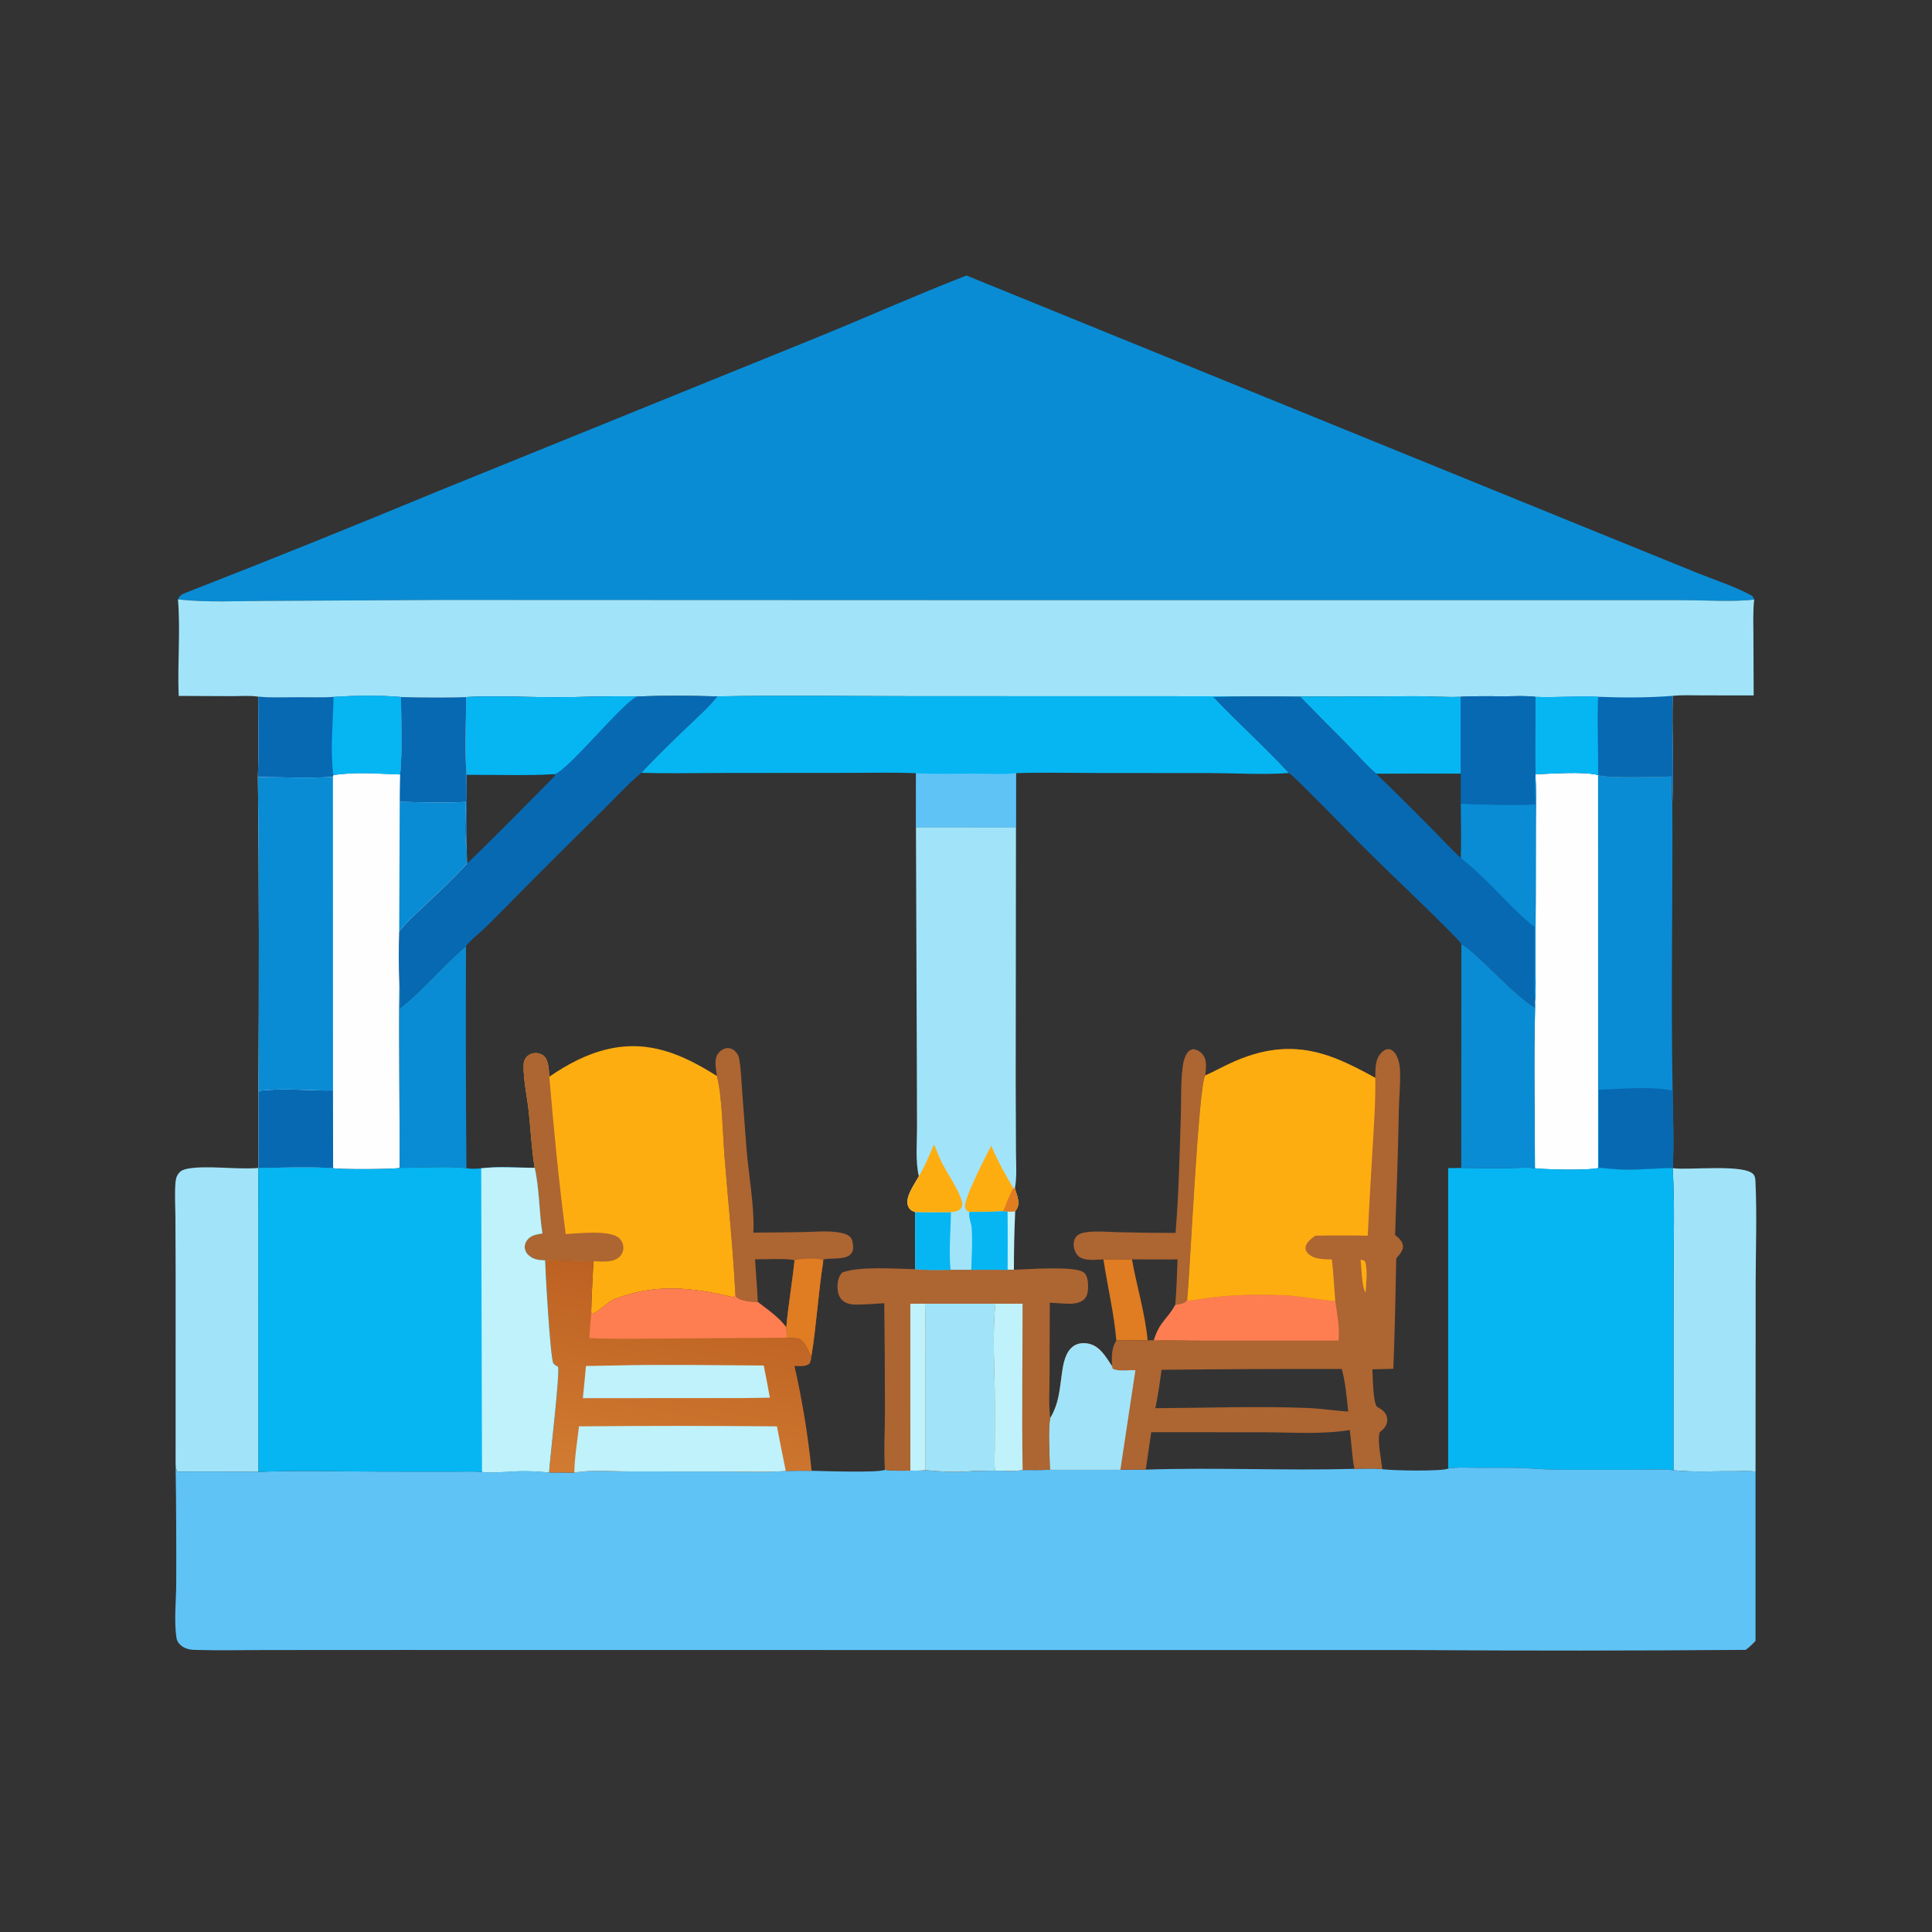 <svg width="1024" height="1024" viewBox="0 0 1024 1024" fill="none" xmlns="http://www.w3.org/2000/svg">
<rect x="0" y="0" width="1024" height="1024" fill="#333333" stroke="none"/>
<path d="M886.554 619.11C886.723 619.137 886.892 619.165 887.062 619.189C895.123 620.338 925.749 616.636 929.648 622.818C930.36 623.947 930.383 625.286 930.442 626.57C931.265 644.265 930.56 662.264 930.538 679.987L930.473 780.009C927.009 779.488 923.165 779.788 919.65 779.763C908.977 779.687 897.577 780.415 886.993 779.255L887.017 675.755C887.038 656.94 887.705 637.89 886.554 619.11Z" fill="#A1E4F9"/>
<path d="M136.97 619.018L136.999 780.114C122.689 779.968 108.379 779.934 94.068 780.012C93.367 779.112 93.3 777.842 93.075 776.734L93.09 674.676L92.978 645.013C92.927 639.075 92.527 632.908 92.988 626.99C93.139 625.045 93.514 623.372 94.762 621.827C95.96 620.344 97.588 619.776 99.4 619.435C109.428 617.546 125.29 619.95 136.273 619.077L136.97 619.018Z" fill="#A1E4F9"/>
<path d="M813.748 410.342C822.905 410.111 838.638 408.708 847.004 410.759C850.429 412.701 880.272 411.802 885.958 411.562C885.945 415.644 885.249 421.192 886.368 425.082C886.655 476.02 885.586 527.077 886.515 577.997C886.627 591.558 887.388 605.606 886.554 619.11C878.412 619.128 870.276 619.981 862.143 619.944C857.246 619.922 852.331 619.371 847.458 618.914L847.03 619.052C842.656 620.433 818.646 619.881 813.544 619.192C813.525 590.866 812.897 562.396 813.635 534.088L813.587 530.65C814.18 524.05 813.79 517.147 813.799 510.516L813.945 476.286L813.99 434.815C813.993 426.695 814.301 418.438 813.748 410.342Z" fill="#098CD4"/>
<path d="M847.42 577.554C859.908 577.164 874.244 575.615 886.515 577.997C886.627 591.558 887.388 605.606 886.554 619.11C878.412 619.128 870.276 619.981 862.143 619.944C857.246 619.922 852.331 619.371 847.458 618.914C847.53 605.127 847.517 591.341 847.42 577.554Z" fill="#0769B2"/>
<path d="M813.748 410.342C822.905 410.111 838.638 408.708 847.004 410.759L847.03 619.052C842.656 620.433 818.646 619.881 813.544 619.192C813.525 590.866 812.897 562.396 813.635 534.088L813.587 530.65C814.18 524.05 813.79 517.147 813.799 510.516L813.945 476.286L813.99 434.815C813.993 426.695 814.301 418.438 813.748 410.342Z" fill="#FEFEFE"/>
<path d="M847.458 618.914C852.331 619.371 857.246 619.922 862.143 619.944C870.276 619.981 878.412 619.128 886.554 619.11C887.705 637.89 887.038 656.94 887.017 675.755L886.993 779.255C880.586 778.494 873.602 779.013 867.139 779.012L825.239 778.989C819.095 778.934 813 778.333 806.866 778.112C799.007 777.829 791.091 777.978 783.226 777.973C778.145 777.97 772.556 777.509 767.564 778.375L767.558 619.122L774.498 619.028C783.063 619.12 791.629 619.138 800.194 619.083C804.5 619.07 809.291 618.623 813.544 619.192C818.646 619.881 842.656 620.433 847.03 619.052L847.458 618.914Z" fill="#06B6F3"/>
<path d="M512.252 146.024L838.197 278.727L898.817 303.358C908.31 307.225 918.935 310.589 927.95 315.404C928.869 315.895 929.197 316.392 929.594 317.325C929.658 317.474 929.708 317.629 929.765 317.781C919.551 319.122 902.306 318.102 891.449 318.091L811.193 318.09L538.94 318.1L234.391 317.986L141.444 318.487C125.982 318.503 109.646 319.43 94.325 317.705C95.306 315.531 96.334 314.974 98.504 314.15C142.943 296.801 187.193 278.986 231.256 260.703L432.774 178.964C459.322 168.146 485.536 156.408 512.252 146.024Z" fill="#098CD4"/>
<path d="M94.325 317.705C109.646 319.43 125.982 318.503 141.444 318.487L234.391 317.986L538.94 318.1L811.193 318.09L891.449 318.091C902.306 318.102 919.551 319.122 929.765 317.781C929.057 323.925 929.326 330.347 929.344 336.53L929.487 368.591L902.018 368.563C896.939 368.567 891.636 368.298 886.59 368.817C886.029 387.528 887.31 406.43 886.368 425.082C885.249 421.192 885.945 415.644 885.958 411.562C880.272 411.802 850.429 412.701 847.004 410.759C838.638 408.708 822.905 410.111 813.748 410.342C814.301 418.438 813.993 426.695 813.99 434.815L813.945 476.286L813.799 510.516C813.79 517.147 814.18 524.05 813.587 530.65L813.635 534.088C802.922 528.193 780.072 502.225 774.547 500.514C774.065 499.469 773.148 498.509 772.348 497.684C755.719 480.534 738.008 464.321 721.13 447.395C712.221 438.46 703.519 429.32 694.518 420.477C690.851 416.875 687.193 412.91 683.184 409.707C669.63 410.739 655.761 409.795 642.165 409.75L578.567 409.693C565.243 409.67 551.83 409.332 538.516 409.779L538.49 438.506L485.476 438.503L485.505 409.826C473.508 409.31 461.389 409.641 449.38 409.636L379.35 409.699C366.219 409.72 353.02 410.008 339.898 409.615C347.872 400.938 356.438 392.793 364.925 384.622C370.084 379.655 375.712 374.734 380.138 369.101C366.168 368.735 351.772 368.569 337.815 369.178C323.519 368.767 309.114 369.565 294.796 369.554C278.964 369.543 262.892 368.732 247.087 369.453C235.654 369.97 223.943 369.725 212.499 369.439C201.372 368.423 187.963 368.636 176.82 369.4C170.649 369.749 164.325 369.514 158.138 369.531C151.089 369.552 143.888 369.857 136.869 369.266C132.534 368.529 127.36 368.988 122.944 368.975L94.716 368.848C93.984 351.89 95.717 334.589 94.325 317.705ZM380.138 369.101C375.712 374.734 370.084 379.655 364.925 384.622C356.438 392.793 347.872 400.938 339.898 409.615C353.02 410.008 366.219 409.72 379.35 409.699L449.38 409.636C461.389 409.641 473.508 409.31 485.505 409.826L485.476 438.503L538.49 438.506L538.516 409.779C551.83 409.332 565.243 409.67 578.567 409.693L642.165 409.75C655.761 409.795 669.63 410.739 683.184 409.707C687.193 412.91 690.851 416.875 694.518 420.477C703.519 429.32 712.221 438.46 721.13 447.395C738.008 464.321 755.719 480.534 772.348 497.684C773.148 498.509 774.065 499.469 774.547 500.514C780.072 502.225 802.922 528.193 813.635 534.088L813.587 530.65C814.18 524.05 813.79 517.147 813.799 510.516L813.945 476.286L813.99 434.815C813.993 426.695 814.301 418.438 813.748 410.342C813.542 396.681 813.799 383.023 813.756 369.361C808.661 368.684 803.097 369.068 797.949 369.066C790.098 369.064 782.142 368.836 774.307 369.325C766.039 369.621 757.557 368.962 749.251 369.011C722.75 369.224 696.249 369.237 669.748 369.05L483.857 368.993C449.315 368.988 414.669 368.43 380.138 369.101Z" fill="#A1E4F9"/>
<path d="M846.999 369.313C859.973 369.847 873.644 369.829 886.59 368.817C886.029 387.528 887.31 406.43 886.368 425.082C885.249 421.192 885.945 415.644 885.958 411.562C880.272 411.802 850.429 412.701 847.004 410.759C838.638 408.708 822.905 410.111 813.748 410.342C813.542 396.681 813.799 383.023 813.756 369.361C824.828 369.843 835.946 368.719 846.999 369.313Z" fill="#0769B2"/>
<path d="M813.756 369.361C824.828 369.843 835.946 368.719 846.999 369.313C846.449 383.149 847.182 396.928 847.004 410.759C838.638 408.708 822.905 410.111 813.748 410.342C813.542 396.681 813.799 383.023 813.756 369.361Z" fill="#06B6F3"/>
<path d="M380.138 369.101C414.669 368.43 449.315 368.988 483.857 368.993L669.748 369.05C696.249 369.238 722.75 369.225 749.251 369.011C757.557 368.962 766.039 369.621 774.307 369.325C782.142 368.836 790.098 369.064 797.949 369.066C803.097 369.068 808.661 368.684 813.756 369.361C813.799 383.023 813.542 396.681 813.748 410.342C814.301 418.438 813.993 426.695 813.99 434.815L813.945 476.286L813.799 510.516C813.79 517.147 814.18 524.05 813.587 530.65L813.635 534.088C802.922 528.193 780.072 502.225 774.547 500.514C774.065 499.469 773.148 498.509 772.348 497.684C755.719 480.534 738.008 464.321 721.13 447.395C712.221 438.46 703.519 429.32 694.518 420.477C690.851 416.875 687.193 412.91 683.184 409.707C669.63 410.739 655.761 409.795 642.165 409.75L578.567 409.693C565.243 409.67 551.83 409.332 538.516 409.779L538.49 438.506L485.476 438.503L485.505 409.826C473.508 409.31 461.389 409.641 449.38 409.636L379.35 409.699C366.219 409.72 353.02 410.008 339.898 409.615C347.872 400.938 356.438 392.793 364.925 384.622C370.084 379.655 375.712 374.734 380.138 369.101ZM774.307 369.325C774.244 382.901 774.252 396.476 774.333 410.051C759.348 409.962 744.364 409.97 729.379 410.076C724.249 405.758 719.93 400.591 715.24 395.815C706.578 386.993 697.805 378.3 689.227 369.393C673.918 369.109 658.513 369.217 643.205 369.447C656.223 383.159 670.375 395.801 683.184 409.707C687.193 412.91 690.851 416.875 694.518 420.477C703.519 429.32 712.221 438.46 721.13 447.395C738.008 464.321 755.719 480.534 772.348 497.684C773.148 498.509 774.065 499.469 774.547 500.514C780.072 502.225 802.922 528.193 813.635 534.088L813.587 530.65C814.18 524.05 813.79 517.147 813.799 510.516L813.945 476.286L813.99 434.815C813.993 426.695 814.301 418.438 813.748 410.342C813.542 396.681 813.799 383.023 813.756 369.361C808.661 368.684 803.097 369.068 797.949 369.066C790.098 369.064 782.142 368.836 774.307 369.325Z" fill="#06B6F3"/>
<path d="M485.505 409.826C495.818 410.4 506.317 410.045 516.652 410.048C523.766 410.05 531.482 410.619 538.516 409.779L538.49 438.506L485.476 438.503L485.505 409.826Z" fill="#5FC3F6"/>
<path d="M774.307 369.325C782.142 368.836 790.098 369.064 797.949 369.066C803.097 369.068 808.661 368.684 813.756 369.361C813.799 383.023 813.542 396.681 813.748 410.342C814.301 418.438 813.993 426.695 813.99 434.815L813.945 476.286L813.799 510.516C813.79 517.147 814.18 524.05 813.587 530.65L813.635 534.088C802.922 528.193 780.072 502.225 774.547 500.514C774.065 499.469 773.148 498.509 772.348 497.684C755.719 480.534 738.008 464.321 721.13 447.395C712.221 438.46 703.519 429.32 694.518 420.477C690.851 416.875 687.193 412.91 683.184 409.707C670.375 395.801 656.223 383.159 643.205 369.447C658.513 369.217 673.918 369.109 689.227 369.393C697.805 378.3 706.578 386.993 715.24 395.815C719.93 400.591 724.249 405.758 729.379 410.076C744.364 409.97 759.348 409.962 774.333 410.051C774.252 396.476 774.244 382.9 774.307 369.325ZM729.379 410.076C738.871 419.221 748.248 428.484 757.509 437.864C763.086 443.499 768.53 449.427 774.307 454.845C774.625 445.257 774.329 435.584 774.299 425.987L774.333 410.051C759.348 409.962 744.364 409.97 729.379 410.076Z" fill="#0769B2"/>
<path d="M813.668 426.354C813.531 421.131 813.005 415.512 813.748 410.342C814.301 418.438 813.993 426.695 813.99 434.815L813.945 476.286L813.799 510.516C813.79 517.147 814.18 524.05 813.587 530.65C813.005 526.173 813.311 521.317 813.309 516.797L813.347 491.382C799.426 480.191 788.606 465.809 774.307 454.845C774.625 445.257 774.329 435.584 774.299 425.987C787.48 426.39 800.48 426.945 813.668 426.354Z" fill="#098CD4"/>
<path d="M774.307 369.325C782.142 368.836 790.098 369.064 797.949 369.066C803.097 369.068 808.661 368.684 813.756 369.361C813.799 383.023 813.542 396.681 813.748 410.342C813.005 415.512 813.531 421.131 813.668 426.354C800.48 426.945 787.48 426.39 774.299 425.987L774.333 410.051C774.252 396.476 774.244 382.9 774.307 369.325Z" fill="#0769B2"/>
<path d="M93.075 776.734C93.3 777.842 93.367 779.112 94.068 780.012C108.379 779.935 122.689 779.969 136.999 780.114C158.875 779.204 181.139 779.971 203.048 779.965L240.07 780.003C245.094 780.036 250.484 779.781 255.466 780.089C258.332 781.067 272.548 779.689 276.866 779.715C281.589 779.712 286.298 779.958 290.995 780.451L304.398 780.517C313.576 778.812 324.459 779.859 333.843 779.873L386.861 779.924C396.662 779.931 406.712 780.371 416.479 779.621C421.04 779.518 425.601 779.493 430.162 779.544C435.778 779.671 465.571 780.722 469.019 779.035C473.555 779.704 477.945 779.494 482.507 779.439C485.214 779.526 487.748 779.477 490.447 779.171C498.853 779.958 507.714 780.56 516.141 779.581L527.412 779.478C532.156 779.409 537.351 779.936 542.015 779.139C546.83 779.155 551.652 779.231 556.463 778.998L593.825 778.997L607.27 778.929C644.096 777.712 681.032 779.528 717.857 778.523C722.718 778.493 727.781 778.164 732.611 778.705C737.477 779.43 764.1 779.979 767.564 778.375C772.556 777.509 778.145 777.97 783.226 777.973C791.091 777.978 799.007 777.829 806.866 778.112C813 778.333 819.095 778.934 825.239 778.989L867.139 779.012C873.602 779.013 880.586 778.494 886.993 779.255C897.577 780.415 908.977 779.687 919.65 779.763C923.165 779.788 927.009 779.488 930.473 780.009L930.462 869.693C928.844 871.49 927.221 872.987 925.299 874.455C866.957 874.931 808.615 874.967 750.272 874.564L425.514 874.536L212.812 874.508L141.171 874.545C128.421 874.551 115.571 874.877 102.831 874.462C100.298 874.379 97.685 873.689 95.746 871.968C94.37 870.747 93.72 869.563 93.464 867.732C92.19 858.621 93.368 848.629 93.398 839.394C93.493 818.506 93.385 797.619 93.075 776.734Z" fill="#5FC3F6"/>
<path d="M533.942 642.209L538.078 641.962C537.617 652.305 537.387 662.649 537.387 672.992L534.018 673.063C534.049 662.785 534.226 652.483 533.942 642.209Z" fill="#BFF2FB"/>
<path d="M623.065 653.459C624.763 633.049 625.18 612.266 625.856 591.794C626.137 583.263 625.74 574.396 626.774 565.924C627.086 563.367 627.69 560.529 629.095 558.329C629.988 556.933 630.85 556.39 632.499 556.07C634.477 556.387 636.106 557.267 637.404 558.829C639.97 561.916 639.18 566.302 638.821 569.991C635.159 575.978 630.775 674.403 629.261 688.596C628.732 689.792 628.683 690.063 627.414 690.61C626.058 691.195 624.38 691.373 622.921 691.623C618.621 699.486 614.564 700.453 611.596 710.384C610.497 710.279 609.358 710.388 608.255 710.425L591.667 710.501C590.505 696.246 586.966 681.729 584.859 667.541C581.088 667.589 575.128 668.514 571.993 666.129C570.245 664.8 569.337 662.491 569.095 660.362C568.892 658.577 569.411 656.455 570.703 655.147C572.234 653.598 574.651 653.205 576.733 652.968C581.753 652.395 587.262 652.969 592.333 653.07C602.575 653.353 612.819 653.483 623.065 653.459ZM584.859 667.541C586.966 681.729 590.505 696.246 591.667 710.501L608.255 710.425C609.358 710.388 610.497 710.279 611.596 710.384C614.564 700.453 618.621 699.486 622.921 691.623C623.615 683.602 623.809 675.522 624.14 667.479C616.09 667.65 608.013 667.504 599.959 667.49C594.925 667.393 589.892 667.41 584.859 667.541Z" fill="#AD6532"/>
<path d="M584.859 667.541C589.892 667.41 594.925 667.393 599.959 667.49C602.43 681.509 607.04 696.415 608.255 710.425L591.667 710.501C590.505 696.246 586.966 681.729 584.859 667.541Z" fill="#E07C21"/>
<path d="M774.547 500.514C780.072 502.225 802.922 528.193 813.635 534.088C812.897 562.396 813.525 590.866 813.544 619.192C809.291 618.623 804.5 619.07 800.194 619.083C791.629 619.138 783.063 619.12 774.498 619.028L774.547 500.514Z" fill="#098CD4"/>
<path d="M638.821 569.991C643.998 567.761 648.891 564.925 654.054 562.67C672.698 554.527 689.262 553.624 708.137 561.091C715.353 563.945 722.15 567.549 728.934 571.289C729.03 566.225 728.612 561.171 732.709 557.431C733.935 556.312 735.033 555.958 736.702 556.087C738.815 557.027 739.891 558.565 740.739 560.675C741.564 562.73 741.933 565.031 742.032 567.235C742.353 574.416 741.506 581.885 741.39 589.097C741.039 610.967 740.177 632.739 739.433 654.593C741.28 656.085 743.468 657.868 743.618 660.452C743.763 662.942 741.556 665.197 740.044 666.927C739.68 686.482 739.268 705.956 738.497 725.497L727.403 725.785C727.61 729.323 727.714 743.076 729.743 745.547C732.138 746.869 734.531 748.346 735.135 751.245C735.531 753.143 735.076 754.892 733.986 756.466C733.252 757.525 732.266 758.313 731.265 759.107C729.905 763.826 732.158 773.543 732.611 778.705C727.781 778.164 722.718 778.493 717.857 778.523C681.032 779.528 644.096 777.712 607.27 778.929L593.825 778.997L556.463 778.998C556.396 771.8 555.375 757.966 556.64 751.65C561.267 743.807 561.585 736.802 562.82 728.055C563.527 723.044 564.558 716.508 569.038 713.419C571.271 711.879 574.051 711.651 576.665 712.114C582.919 713.221 586.129 719.238 589.387 724.049C589.294 719.086 588.919 714.885 591.667 710.501L608.255 710.425C609.358 710.388 610.497 710.279 611.596 710.384C614.564 700.453 618.621 699.486 622.921 691.623C624.38 691.373 626.058 691.195 627.414 690.61C628.683 690.063 628.732 689.792 629.261 688.596C630.775 674.403 635.159 575.978 638.821 569.991ZM610.188 759.089L607.27 778.929C644.096 777.712 681.032 779.528 717.857 778.523C716.548 771.862 716.337 764.732 715.41 757.963C700.527 760.322 685.971 759.22 671 759.128L610.188 759.089ZM615.656 726.031C614.729 732.788 613.787 739.709 612.363 746.375C638.843 746.245 666.822 745.188 693.165 746.27C700.356 746.565 707.442 747.692 714.602 748.148C713.757 740.683 713.148 732.866 711.167 725.605C679.329 725.52 647.492 725.662 615.656 726.031Z" fill="#AD6532"/>
<path d="M721.154 667.626C722.381 667.885 722.706 667.889 723.61 668.728C724.973 673.767 724.07 679.951 723.787 685.138C721.817 682.646 721.519 671.264 721.154 667.626Z" fill="#FEAD10"/>
<path d="M629.261 688.596L629.976 689.41C635.16 688.811 640.282 687.843 645.484 687.321C658.01 686.063 670.448 686.021 683.011 686.67C686.908 686.871 707.111 689.862 707.727 689.641C708.663 696.129 710.144 704.072 709.449 710.542L637.88 710.527C629.066 710.556 620.429 709.985 611.596 710.384C614.564 700.453 618.621 699.486 622.921 691.623C624.38 691.373 626.058 691.195 627.414 690.61C628.683 690.063 628.732 689.792 629.261 688.596Z" fill="#FE7E51"/>
<path d="M556.64 751.65C561.267 743.807 561.585 736.802 562.82 728.055C563.527 723.044 564.558 716.508 569.038 713.419C571.271 711.879 574.051 711.651 576.665 712.114C582.919 713.221 586.129 719.238 589.387 724.049L589.705 725.405C592.471 727.016 598.519 726.052 601.787 726.258L593.825 778.997L556.463 778.998C556.396 771.8 555.375 757.966 556.64 751.65Z" fill="#A1E4F9"/>
<path d="M638.821 569.991C643.998 567.761 648.891 564.925 654.054 562.67C672.698 554.527 689.262 553.624 708.137 561.091C715.353 563.945 722.15 567.549 728.934 571.289C729.15 584.172 728.178 596.981 727.429 609.835C726.51 624.87 725.677 639.909 724.93 654.953C715.685 654.76 706.44 654.753 697.195 654.93C695.23 656.328 692.521 658.246 692.01 660.782C691.75 662.074 692.157 663.053 692.975 664.038C695.839 667.49 701.849 667.483 705.912 667.534C706.805 674.872 707.094 682.277 707.727 689.641C707.111 689.862 686.908 686.871 683.011 686.67C670.448 686.021 658.01 686.063 645.484 687.321C640.282 687.843 635.16 688.811 629.976 689.41L629.261 688.596C630.775 674.403 635.159 575.978 638.821 569.991Z" fill="#FEAD10"/>
<path d="M379.986 570.304C379.529 566.778 378.269 561.514 380.557 558.453C381.613 557.039 383.248 555.815 385.025 555.565C386.788 555.317 388.374 555.96 389.627 557.176C390.995 558.502 391.531 559.641 391.843 561.503C392.787 567.146 392.961 573.073 393.384 578.782L395.704 609.37C396.816 622.372 399.733 638.966 399.385 651.587C399.369 652.177 399.339 652.747 399.27 653.331C408.181 653.274 417.092 653.168 426.003 653.015C431.536 652.909 437.52 652.339 443.001 652.993C445.511 653.293 448.951 653.834 450.773 655.761C451.864 656.915 452.347 660.373 452.142 661.983C451.967 663.363 451.307 664.53 450.187 665.361C446.767 667.899 437.753 666.587 436.638 667.602C436.318 667.892 436.412 668.436 436.298 668.853C433.654 685.441 432.758 702.295 430.058 718.859C427.64 714.92 427.682 712.411 423.53 709.436C421.34 709.202 419.132 709.123 416.933 709.006C416.982 707.167 416.867 705.359 416.748 703.523C412.334 697.723 407.308 694.52 401.657 690.109C398.486 690.089 392.955 689.711 390.438 687.611C389.776 687.058 389.839 685.836 389.717 685.011C388.452 660.812 385.899 636.755 383.98 612.605C383.05 600.89 382.797 581.12 379.986 570.304ZM400.207 667.477C400.632 675.017 401.348 682.571 401.657 690.109C407.308 694.52 412.334 697.723 416.748 703.523C417.822 691.643 419.881 679.851 421.15 667.983C417.317 666.803 404.96 667.55 400.207 667.477Z" fill="#AD6532"/>
<path d="M421.15 667.983C423.935 667.087 433.347 666.552 435.886 667.792L436.298 668.853C433.654 685.441 432.758 702.295 430.058 718.859C427.64 714.92 427.682 712.411 423.53 709.436C421.34 709.202 419.132 709.123 416.933 709.006C416.982 707.167 416.867 705.359 416.748 703.523C417.822 691.643 419.881 679.851 421.15 667.983Z" fill="#E07C21"/>
<path d="M212.061 534.309C224.671 524.338 234.732 511.793 246.995 501.451C246.822 540.691 246.898 579.93 247.223 619.168C238.695 618.024 221.19 618.968 211.752 619.013C211.988 586.552 211.136 554.072 211.668 521.621C212.998 523.678 212.096 531.613 212.061 534.309Z" fill="#098CD4"/>
<path d="M485.105 672.702C491.334 673.275 497.566 673.116 503.814 673.029L514.796 673.027C521.194 673.037 527.623 672.912 534.018 673.063L537.387 672.992C544.575 672.784 569.598 670.812 574.417 674.389C576.36 675.832 576.691 679.346 576.706 681.555C576.722 684.02 576.507 686.79 574.663 688.625C572.255 691.02 568.177 691.122 565.003 690.975C562.138 690.828 559.274 690.655 556.412 690.457L556.291 729.901C556.275 737.024 555.757 744.6 556.64 751.65C555.375 757.966 556.396 771.8 556.463 778.998C551.652 779.231 546.83 779.155 542.015 779.139C537.351 779.936 532.156 779.409 527.412 779.478L516.141 779.581C507.714 780.56 498.853 779.958 490.447 779.171C487.748 779.477 485.214 779.526 482.507 779.439C477.945 779.494 473.555 779.704 469.019 779.035C468.351 768.868 469.032 758.21 469.033 748.003C469.031 728.911 468.912 709.82 468.676 690.729C464.681 691.031 460.682 691.259 456.679 691.413C453.056 691.549 448.991 691.748 446.224 688.939C444.48 687.169 443.913 684.588 443.89 682.179C443.863 679.418 444.403 676.427 446.435 674.439C455.423 671.004 475.21 672.511 485.105 672.702Z" fill="#AD6532"/>
<path d="M482.49 691.009L490.235 690.992C490.74 701.91 490.473 712.925 490.471 723.857L490.447 779.171C487.748 779.477 485.214 779.526 482.507 779.439L482.49 691.009Z" fill="#BFF2FB"/>
<path d="M527.582 690.99L541.987 691C541.988 720.36 541.543 749.788 542.015 779.139C537.351 779.936 532.156 779.409 527.412 779.478C526.86 775.826 527.238 771.65 527.241 767.943L527.285 744.48C527.308 726.835 525.811 708.521 527.582 690.99Z" fill="#BFF2FB"/>
<path d="M490.235 690.992L500.055 690.986L527.582 690.99C525.811 708.521 527.308 726.835 527.285 744.48L527.241 767.943C527.238 771.65 526.86 775.826 527.412 779.478L516.141 779.581C507.714 780.56 498.853 779.958 490.447 779.171L490.471 723.857C490.473 712.925 490.74 701.91 490.235 690.992Z" fill="#A1E4F9"/>
<path d="M337.815 369.178C351.772 368.569 366.168 368.735 380.138 369.101C375.712 374.734 370.084 379.655 364.925 384.622C356.438 392.793 347.872 400.938 339.898 409.615C332.159 416.164 325.132 423.958 317.877 431.059C300.655 447.973 283.58 465.035 266.651 482.245C262.96 486.057 259.177 489.775 255.303 493.401C252.598 495.945 249.199 498.514 246.995 501.451C234.732 511.793 224.671 524.338 212.061 534.309C212.096 531.613 212.998 523.678 211.668 521.621C211.287 512.329 211.259 503.037 211.582 493.744C215.901 488.18 220.937 483.835 226.039 479.049C233.311 472.228 240.782 465.13 247.507 457.774L247.325 448.384C247.45 435.799 247.446 423.214 247.313 410.63C246.205 397.189 247.068 382.975 247.087 369.453C262.892 368.732 278.964 369.543 294.796 369.554C309.114 369.565 323.519 368.767 337.815 369.178ZM293.972 410.305C278.543 411.168 262.785 410.548 247.313 410.63C247.446 423.214 247.45 435.799 247.325 448.384L247.507 457.774C263.277 442.543 278.657 426.833 294.093 411.26L293.972 410.305Z" fill="#0769B2"/>
<path d="M247.087 369.453C262.892 368.732 278.964 369.543 294.796 369.554C309.114 369.565 323.519 368.767 337.815 369.178C331.131 370.957 301.343 408.142 293.972 410.305C278.543 411.168 262.785 410.548 247.313 410.63C246.205 397.189 247.068 382.975 247.087 369.453Z" fill="#06B6F3"/>
<path d="M485.476 438.503L538.49 438.506L538.349 573.839L538.492 610.283C538.497 616.477 539.077 623.906 537.896 629.98C538.865 633.105 540.644 637.085 539.134 640.288C538.851 640.888 538.457 641.422 538.078 641.962L533.942 642.209C534.226 652.483 534.049 662.785 534.018 673.063C527.623 672.912 521.194 673.037 514.796 673.027L503.814 673.029C497.566 673.116 491.334 673.275 485.105 672.702L485.021 642.399C484.812 642.332 484.6 642.275 484.396 642.196C482.747 641.56 481.765 640.617 481.193 638.933C479.639 634.361 484.883 627.35 487.015 623.43C485.119 615.757 486.024 605.658 486.027 597.763L485.949 567.114L485.476 438.503Z" fill="#A1E4F9"/>
<path d="M485.021 642.399C491.341 642.619 497.671 642.462 503.995 642.459C503.919 652.652 502.808 662.816 503.814 673.029C497.566 673.116 491.334 673.275 485.105 672.702L485.021 642.399Z" fill="#06B6F3"/>
<path d="M513.861 642.291C513.645 642.243 513.417 642.235 513.214 642.148C512.18 641.702 511.729 640.807 511.506 639.744C510.658 635.701 522.711 612.209 525.424 607.275C528.626 615.197 532.837 622.405 537.069 629.808L537.896 629.98C538.865 633.105 540.644 637.085 539.134 640.288C538.851 640.888 538.457 641.422 538.078 641.962L533.942 642.209L531.707 641.943C525.795 642.295 519.783 642.371 513.861 642.291Z" fill="#FEAD10"/>
<path d="M537.069 629.808L537.896 629.98C538.865 633.105 540.644 637.085 539.134 640.288C538.851 640.888 538.457 641.422 538.078 641.962L533.942 642.209L531.707 641.943C533.368 637.897 534.859 633.587 537.069 629.808Z" fill="#E07C21"/>
<path d="M531.707 641.943L533.942 642.209C534.226 652.483 534.049 662.785 534.018 673.063C527.623 672.912 521.194 673.037 514.796 673.027C514.993 665.634 515.553 657.909 514.964 650.532C514.774 648.16 513.067 644.364 513.861 642.291C519.783 642.371 525.795 642.295 531.707 641.943Z" fill="#06B6F3"/>
<path d="M495.08 606.584C496.543 610.267 498.028 613.935 499.839 617.464C501.852 621.388 511.337 635.525 509.896 639.311C509.442 640.503 508.679 641.398 507.457 641.811C506.391 642.171 505.109 642.285 503.995 642.459C497.671 642.462 491.341 642.619 485.021 642.399C484.812 642.332 484.6 642.275 484.396 642.196C482.747 641.56 481.765 640.617 481.193 638.933C479.639 634.361 484.883 627.35 487.015 623.43C490.237 618.108 492.528 612.248 495.08 606.584Z" fill="#FEAD10"/>
<path d="M291.139 570.683C300.8 564.084 310.897 558.616 322.384 556.006C344.181 551.054 361.824 558.876 379.986 570.304C382.797 581.12 383.05 600.89 383.98 612.605C385.899 636.755 388.452 660.812 389.717 685.011L389.406 687.257L388.896 687.626C366.712 682.299 347.511 680.186 325.679 688.547C322.314 689.836 316.355 696.156 313.717 696.368L313.341 695.626C313.479 686.578 314.15 677.533 314.524 668.491C305.988 668.593 297.496 667.8 288.937 668.025C286.505 667.995 283.899 667.74 281.766 666.483C280.063 665.479 278.699 664.068 278.238 662.097C277.853 660.453 278.294 658.877 279.23 657.51C281.223 654.599 284.3 654.335 287.498 653.745C285.64 642.252 285.962 630.375 283.399 618.969C281.709 609.043 281.305 598.62 280.182 588.589C279.311 580.811 277.36 572.306 277.533 564.511C277.566 563.015 277.865 561.778 278.808 560.558C279.821 559.248 281.368 558.409 283.004 558.199C284.795 557.969 286.904 558.462 288.272 559.687C290.879 562.021 290.911 567.409 291.139 570.683Z" fill="#FEAD10"/>
<path d="M283.399 618.969C281.709 609.043 281.305 598.62 280.182 588.589C279.311 580.811 277.36 572.306 277.533 564.511C277.566 563.015 277.865 561.778 278.808 560.558C279.821 559.248 281.368 558.409 283.004 558.199C284.795 557.969 286.904 558.462 288.272 559.687C290.879 562.021 290.911 567.409 291.139 570.683C293.524 598.473 296.171 626.436 299.84 654.089C306.173 653.737 323.039 651.778 327.995 656.104C329.466 657.388 330.35 659.147 330.395 661.112C330.402 661.337 330.397 661.561 330.381 661.786C330.366 662.01 330.339 662.233 330.3 662.455C330.262 662.676 330.213 662.895 330.153 663.112C330.093 663.329 330.022 663.543 329.94 663.752C329.859 663.962 329.767 664.167 329.665 664.367C329.563 664.568 329.451 664.763 329.33 664.952C329.209 665.141 329.078 665.324 328.938 665.5C328.798 665.676 328.65 665.845 328.493 666.006C325.144 669.431 318.86 668.57 314.524 668.491C305.988 668.593 297.496 667.8 288.937 668.025C286.505 667.995 283.899 667.74 281.766 666.483C280.063 665.479 278.699 664.068 278.238 662.097C277.853 660.453 278.294 658.877 279.23 657.51C281.223 654.599 284.3 654.335 287.498 653.745C285.64 642.252 285.962 630.375 283.399 618.969Z" fill="#AD6532"/>
<path d="M288.937 668.025C297.496 667.8 305.988 668.593 314.524 668.491C314.15 677.533 313.479 686.578 313.341 695.626L313.717 696.368C316.355 696.156 322.314 689.836 325.679 688.547C347.511 680.186 366.712 682.299 388.896 687.626L389.406 687.257L389.717 685.011C389.839 685.836 389.776 687.058 390.438 687.611C392.955 689.711 398.486 690.089 401.657 690.109C407.308 694.52 412.334 697.723 416.748 703.523C416.867 705.359 416.982 707.167 416.933 709.006C419.132 709.123 421.34 709.202 423.53 709.436C427.682 712.411 427.64 714.92 430.058 718.859C429.893 720.459 429.841 721.605 428.839 722.944C426.494 724.465 423.783 724.043 421.089 723.977C425.25 742.313 428.274 760.836 430.162 779.544C425.601 779.492 421.04 779.518 416.479 779.621C406.712 780.371 396.662 779.931 386.861 779.924L333.843 779.873C324.459 779.859 313.576 778.812 304.398 780.517L290.995 780.451C291.469 772.563 296.904 727.358 295.748 724.405C295.241 724.116 294.514 723.773 294.056 723.388C293.973 723.318 293.295 722.67 293.207 722.472C291.611 718.843 289.078 674.541 288.937 668.025Z" fill="url(#paint0_linear_11_1930)"/>
<path d="M325.296 723.737C351.714 723.107 378.373 723.6 404.804 723.751C405.989 729.406 406.973 735.121 408.047 740.799L392.901 741.01L308.931 741.051C309.553 735.382 310.006 729.685 310.572 724.009L325.296 723.737Z" fill="#BFF2FB"/>
<path d="M313.341 695.626L313.717 696.368C316.355 696.156 322.314 689.836 325.679 688.547C347.511 680.186 366.712 682.299 388.896 687.626L389.406 687.257L389.717 685.011C389.839 685.836 389.776 687.058 390.438 687.611C392.955 689.711 398.486 690.089 401.657 690.109C407.308 694.52 412.334 697.723 416.748 703.523C416.867 705.359 416.982 707.167 416.933 709.006L350.847 709.456C338.06 709.526 325.183 709.794 312.406 709.197C312.532 704.67 313.153 700.154 313.341 695.626Z" fill="#FE7E51"/>
<path d="M306.881 755.998C341.853 755.663 376.825 755.667 411.796 756.008C413.302 763.89 414.863 771.761 416.479 779.621C406.712 780.371 396.662 779.931 386.861 779.924L333.843 779.873C324.459 779.859 313.576 778.812 304.398 780.517C304.542 772.424 305.953 764.05 306.881 755.998Z" fill="#BFF2FB"/>
<path d="M176.82 369.4C187.963 368.636 201.372 368.423 212.499 369.439C223.943 369.725 235.654 369.97 247.087 369.453C247.068 382.975 246.205 397.189 247.313 410.63C247.446 423.215 247.45 435.799 247.325 448.384L247.507 457.774C240.782 465.13 233.311 472.228 226.039 479.049C220.937 483.835 215.901 488.18 211.582 493.744C211.259 503.037 211.287 512.33 211.668 521.621C211.136 554.072 211.988 586.552 211.752 619.013C209.865 619.761 178.871 619.92 176.554 619.14C163.476 618.397 150.079 618.971 136.97 619.018L136.998 578.187C137.299 522.783 137.356 467.26 136.695 411.86C137.182 397.709 136.836 383.432 136.869 369.266C143.888 369.857 151.089 369.552 158.138 369.531C164.325 369.514 170.649 369.749 176.82 369.4Z" fill="#FEFEFE"/>
<path d="M136.998 578.187C150.059 576.591 163.35 578.089 176.499 577.987L176.554 619.14C163.476 618.397 150.079 618.971 136.97 619.018L136.998 578.187Z" fill="#0769B2"/>
<path d="M211.861 424.991C223.456 425.228 235.339 425.59 246.917 425.035C246.905 428.736 245.982 446.238 247.325 448.384L247.507 457.774C240.782 465.13 233.311 472.228 226.039 479.049C220.937 483.835 215.901 488.18 211.582 493.744L211.861 424.991Z" fill="#098CD4"/>
<path d="M212.499 369.439C223.943 369.725 235.654 369.97 247.087 369.453C247.068 382.975 246.205 397.189 247.313 410.63C247.446 423.215 247.45 435.799 247.325 448.384C245.982 446.238 246.905 428.736 246.917 425.035C235.339 425.59 223.456 425.228 211.861 424.991C211.872 420.157 211.948 415.324 212.088 410.493C213.305 396.946 212.631 383.03 212.499 369.439Z" fill="#0769B2"/>
<path d="M176.82 369.4C187.963 368.636 201.372 368.423 212.499 369.439C212.631 383.03 213.305 396.946 212.088 410.493C200.493 410.133 188.16 408.963 176.694 410.857L176.452 411.795C163.326 412.53 149.85 411.909 136.695 411.86C137.182 397.709 136.836 383.432 136.869 369.266C143.888 369.857 151.089 369.552 158.138 369.531C164.325 369.514 170.649 369.749 176.82 369.4Z" fill="#0769B2"/>
<path d="M176.82 369.4C187.963 368.636 201.372 368.423 212.499 369.439C212.631 383.03 213.305 396.946 212.088 410.493C200.493 410.133 188.16 408.963 176.694 410.857C174.934 397.482 176.546 382.894 176.82 369.4Z" fill="#06B6F3"/>
<path d="M136.695 411.86C149.85 411.909 163.326 412.53 176.452 411.795L176.499 577.987C163.35 578.089 150.059 576.591 136.998 578.187C137.299 522.783 137.356 467.26 136.695 411.86Z" fill="#098CD4"/>
<path d="M211.752 619.013C221.19 618.968 238.695 618.024 247.223 619.168C249.757 619.644 252.481 619.455 255.044 619.222C264.135 618.14 274.209 618.965 283.399 618.969C285.962 630.375 285.64 642.252 287.498 653.745C284.3 654.335 281.223 654.599 279.23 657.51C278.294 658.877 277.853 660.453 278.238 662.097C278.699 664.068 280.063 665.479 281.766 666.483C283.899 667.74 286.505 667.995 288.937 668.025C289.078 674.541 291.611 718.843 293.207 722.472C293.295 722.67 293.973 723.318 294.056 723.388C294.514 723.773 295.241 724.116 295.748 724.405C296.904 727.358 291.469 772.563 290.995 780.451C286.298 779.958 281.589 779.712 276.866 779.715C272.548 779.689 258.332 781.067 255.466 780.089C250.484 779.781 245.094 780.036 240.07 780.003L203.048 779.965C181.139 779.971 158.875 779.204 136.999 780.114L136.97 619.018C150.079 618.971 163.476 618.397 176.554 619.14C178.871 619.92 209.865 619.761 211.752 619.013Z" fill="#06B6F3"/>
<path d="M283.399 618.969C285.962 630.375 285.64 642.252 287.498 653.745C284.3 654.335 281.223 654.599 279.23 657.51C278.294 658.877 277.853 660.453 278.238 662.097C278.699 664.068 280.063 665.479 281.766 666.483C283.899 667.74 286.505 667.995 288.937 668.025C289.078 674.541 291.611 718.843 293.207 722.472C293.295 722.67 293.973 723.318 294.056 723.388C294.514 723.773 295.241 724.116 295.748 724.405C296.904 727.358 291.469 772.563 290.995 780.451C286.298 779.957 281.589 779.712 276.866 779.715C272.548 779.689 258.332 781.067 255.466 780.089L255.044 619.222C264.135 618.14 274.209 618.965 283.399 618.969Z" fill="#BFF2FB"/>
<defs>
<linearGradient id="paint0_linear_11_1930" x1="367.875" y1="680.307" x2="346.536" y2="789.643" gradientUnits="userSpaceOnUse">
<stop stop-color="#BD6122"/>
<stop offset="1" stop-color="#D17B32"/>
</linearGradient>
</defs>
</svg>
